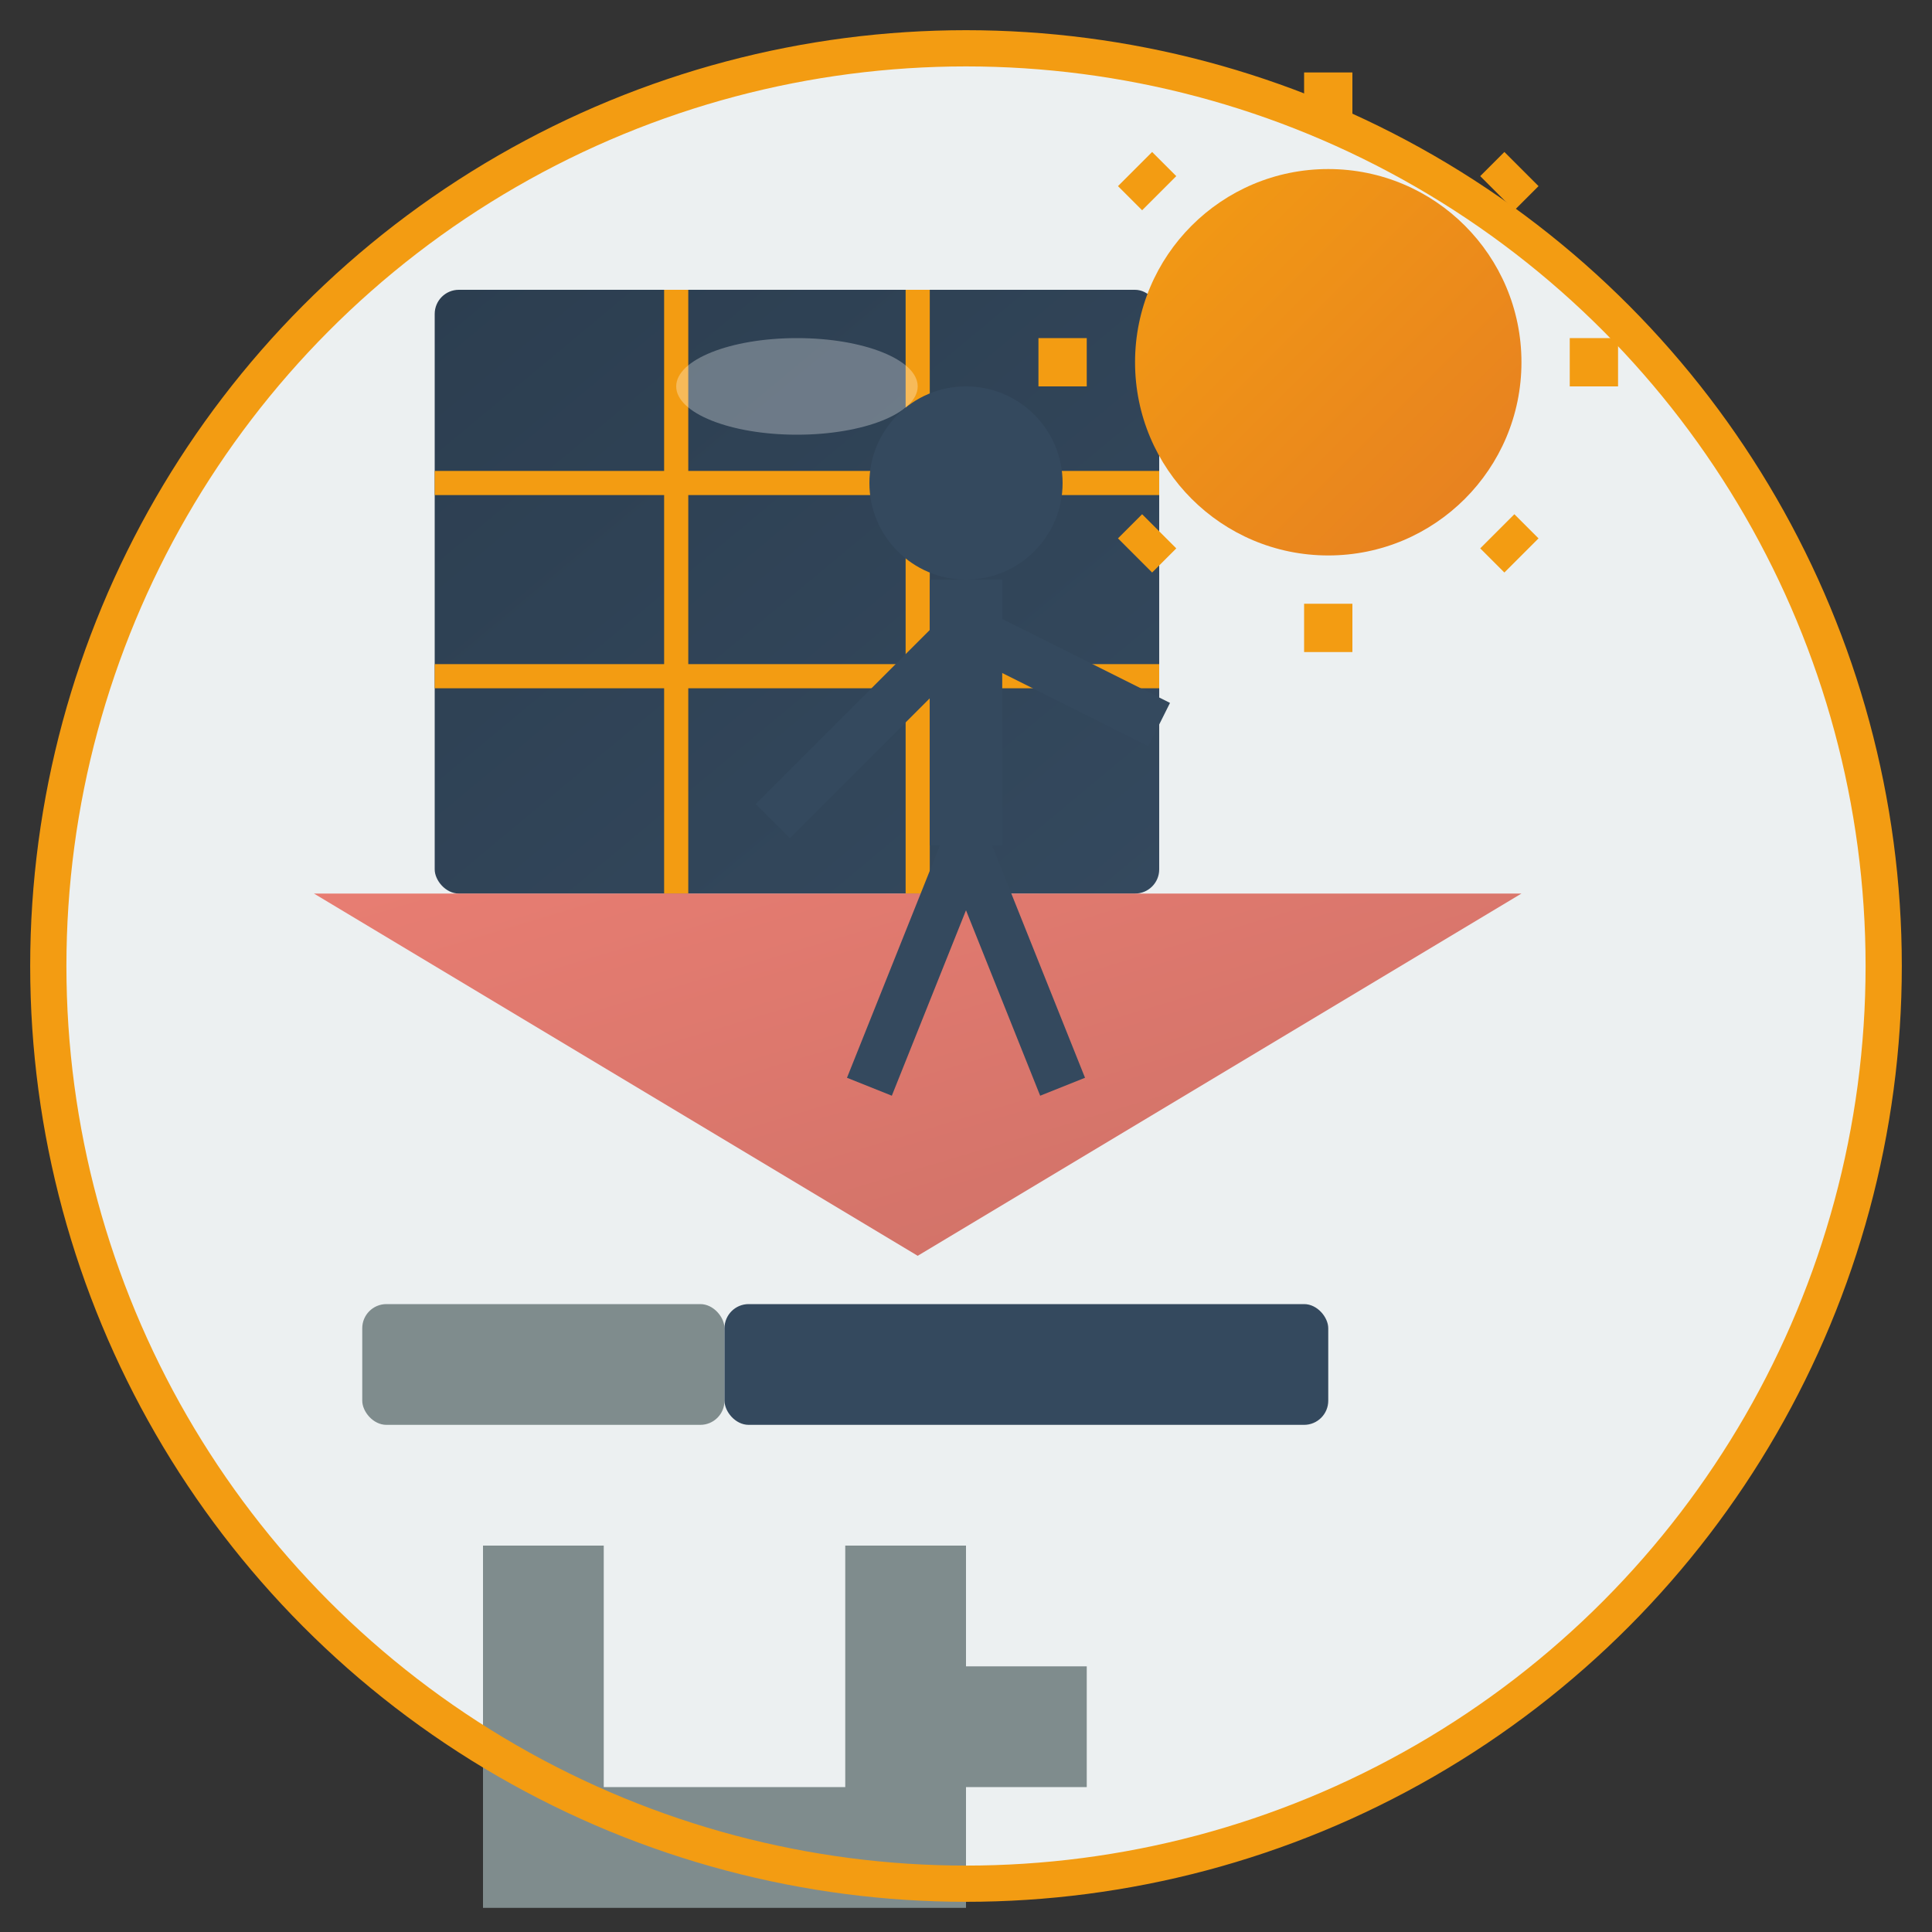 <?xml version="1.0" encoding="UTF-8"?>
<svg width="80" height="80" viewBox="0 0 80 80" xmlns="http://www.w3.org/2000/svg">
  <rect x="0" y="0" width="80" height="80" fill="#333333" stroke="none"/>
  <defs>
    <linearGradient id="panelGradient" x1="0%" y1="0%" x2="100%" y2="100%">
      <stop offset="0%" stop-color="#2c3e50" />
      <stop offset="100%" stop-color="#34495e" />
    </linearGradient>
    <linearGradient id="roofGradient" x1="0%" y1="0%" x2="100%" y2="100%">
      <stop offset="0%" stop-color="#e74c3c" />
      <stop offset="100%" stop-color="#c0392b" />
    </linearGradient>
    <linearGradient id="orangeGradient" x1="0%" y1="0%" x2="100%" y2="100%">
      <stop offset="0%" stop-color="#f39c12" />
      <stop offset="100%" stop-color="#e67e22" />
    </linearGradient>
  </defs>
  
  <!-- Круглый фон -->
  <circle cx="40" cy="40" r="38" fill="#ecf0f1" />
  
  <!-- Инструменты установки -->
  <g transform="translate(18, 12)">
    <!-- Панель солнечной батареи -->
    <rect x="0" y="0" width="30" height="25" fill="url(#panelGradient)" rx="1" />
    <line x1="0" y1="8" x2="30" y2="8" stroke="#f39c12" stroke-width="1" />
    <line x1="0" y1="16" x2="30" y2="16" stroke="#f39c12" stroke-width="1" />
    <line x1="10" y1="0" x2="10" y2="25" stroke="#f39c12" stroke-width="1" />
    <line x1="20" y1="0" x2="20" y2="25" stroke="#f39c12" stroke-width="1" />
    
    <!-- Крыша -->
    <path d="M-5 25 L45 25 L20 40 Z" fill="url(#roofGradient)" opacity="0.7" />
    
    <!-- Отражение солнца на панели -->
    <ellipse cx="15" cy="4" rx="5" ry="2" fill="white" opacity="0.3" />
  </g>
  
  <!-- Инструменты установки -->
  <g transform="translate(15, 54)">
    <!-- Отвертка -->
    <rect x="0" y="0" width="15" height="5" fill="#7f8c8d" rx="1" />
    <rect x="15" y="0" width="25" height="5" fill="#34495e" rx="1" />
    
    <!-- Гаечный ключ -->
    <path d="M5 10 L10 10 L10 20 L20 20 L20 10 L25 10 L25 15 L30 15 L30 20 L25 20 L25 25 L5 25 L5 10 Z" fill="#7f8c8d" />
  </g>
  
  <!-- Солнце в углу -->
  <g transform="translate(55, 15)">
    <circle cx="0" cy="0" r="8" fill="url(#orangeGradient)" />
    <!-- Лучи -->
    <line x1="0" y1="-12" x2="0" y2="-10" stroke="#f39c12" stroke-width="2" />
    <line x1="0" y1="10" x2="0" y2="12" stroke="#f39c12" stroke-width="2" />
    <line x1="-12" y1="0" x2="-10" y2="0" stroke="#f39c12" stroke-width="2" />
    <line x1="10" y1="0" x2="12" y2="0" stroke="#f39c12" stroke-width="2" />
    <line x1="-8" y1="-8" x2="-7" y2="-7" stroke="#f39c12" stroke-width="2" />
    <line x1="7" y1="7" x2="8" y2="8" stroke="#f39c12" stroke-width="2" />
    <line x1="-8" y1="8" x2="-7" y2="7" stroke="#f39c12" stroke-width="2" />
    <line x1="7" y1="-7" x2="8" y2="-8" stroke="#f39c12" stroke-width="2" />
  </g>
  
  <!-- Человек, устанавливающий панель -->
  <g transform="translate(40, 40)">
    <!-- Силуэт человека -->
    <circle cx="0" cy="-20" r="4" fill="#34495e" /> <!-- Голова -->
    <line x1="0" y1="-16" x2="0" y2="-5" stroke="#34495e" stroke-width="3" /> <!-- Тело -->
    <line x1="0" y1="-14" x2="-8" y2="-6" stroke="#34495e" stroke-width="2" /> <!-- Левая рука -->
    <line x1="0" y1="-14" x2="8" y2="-10" stroke="#34495e" stroke-width="2" /> <!-- Правая рука -->
    <line x1="0" y1="-5" x2="-4" y2="5" stroke="#34495e" stroke-width="2" /> <!-- Левая нога -->
    <line x1="0" y1="-5" x2="4" y2="5" stroke="#34495e" stroke-width="2" /> <!-- Правая нога -->
  </g>
  
  <!-- Рамка -->
  <circle cx="40" cy="40" r="38" fill="none" stroke="#f39c12" stroke-width="1.5" />
</svg>